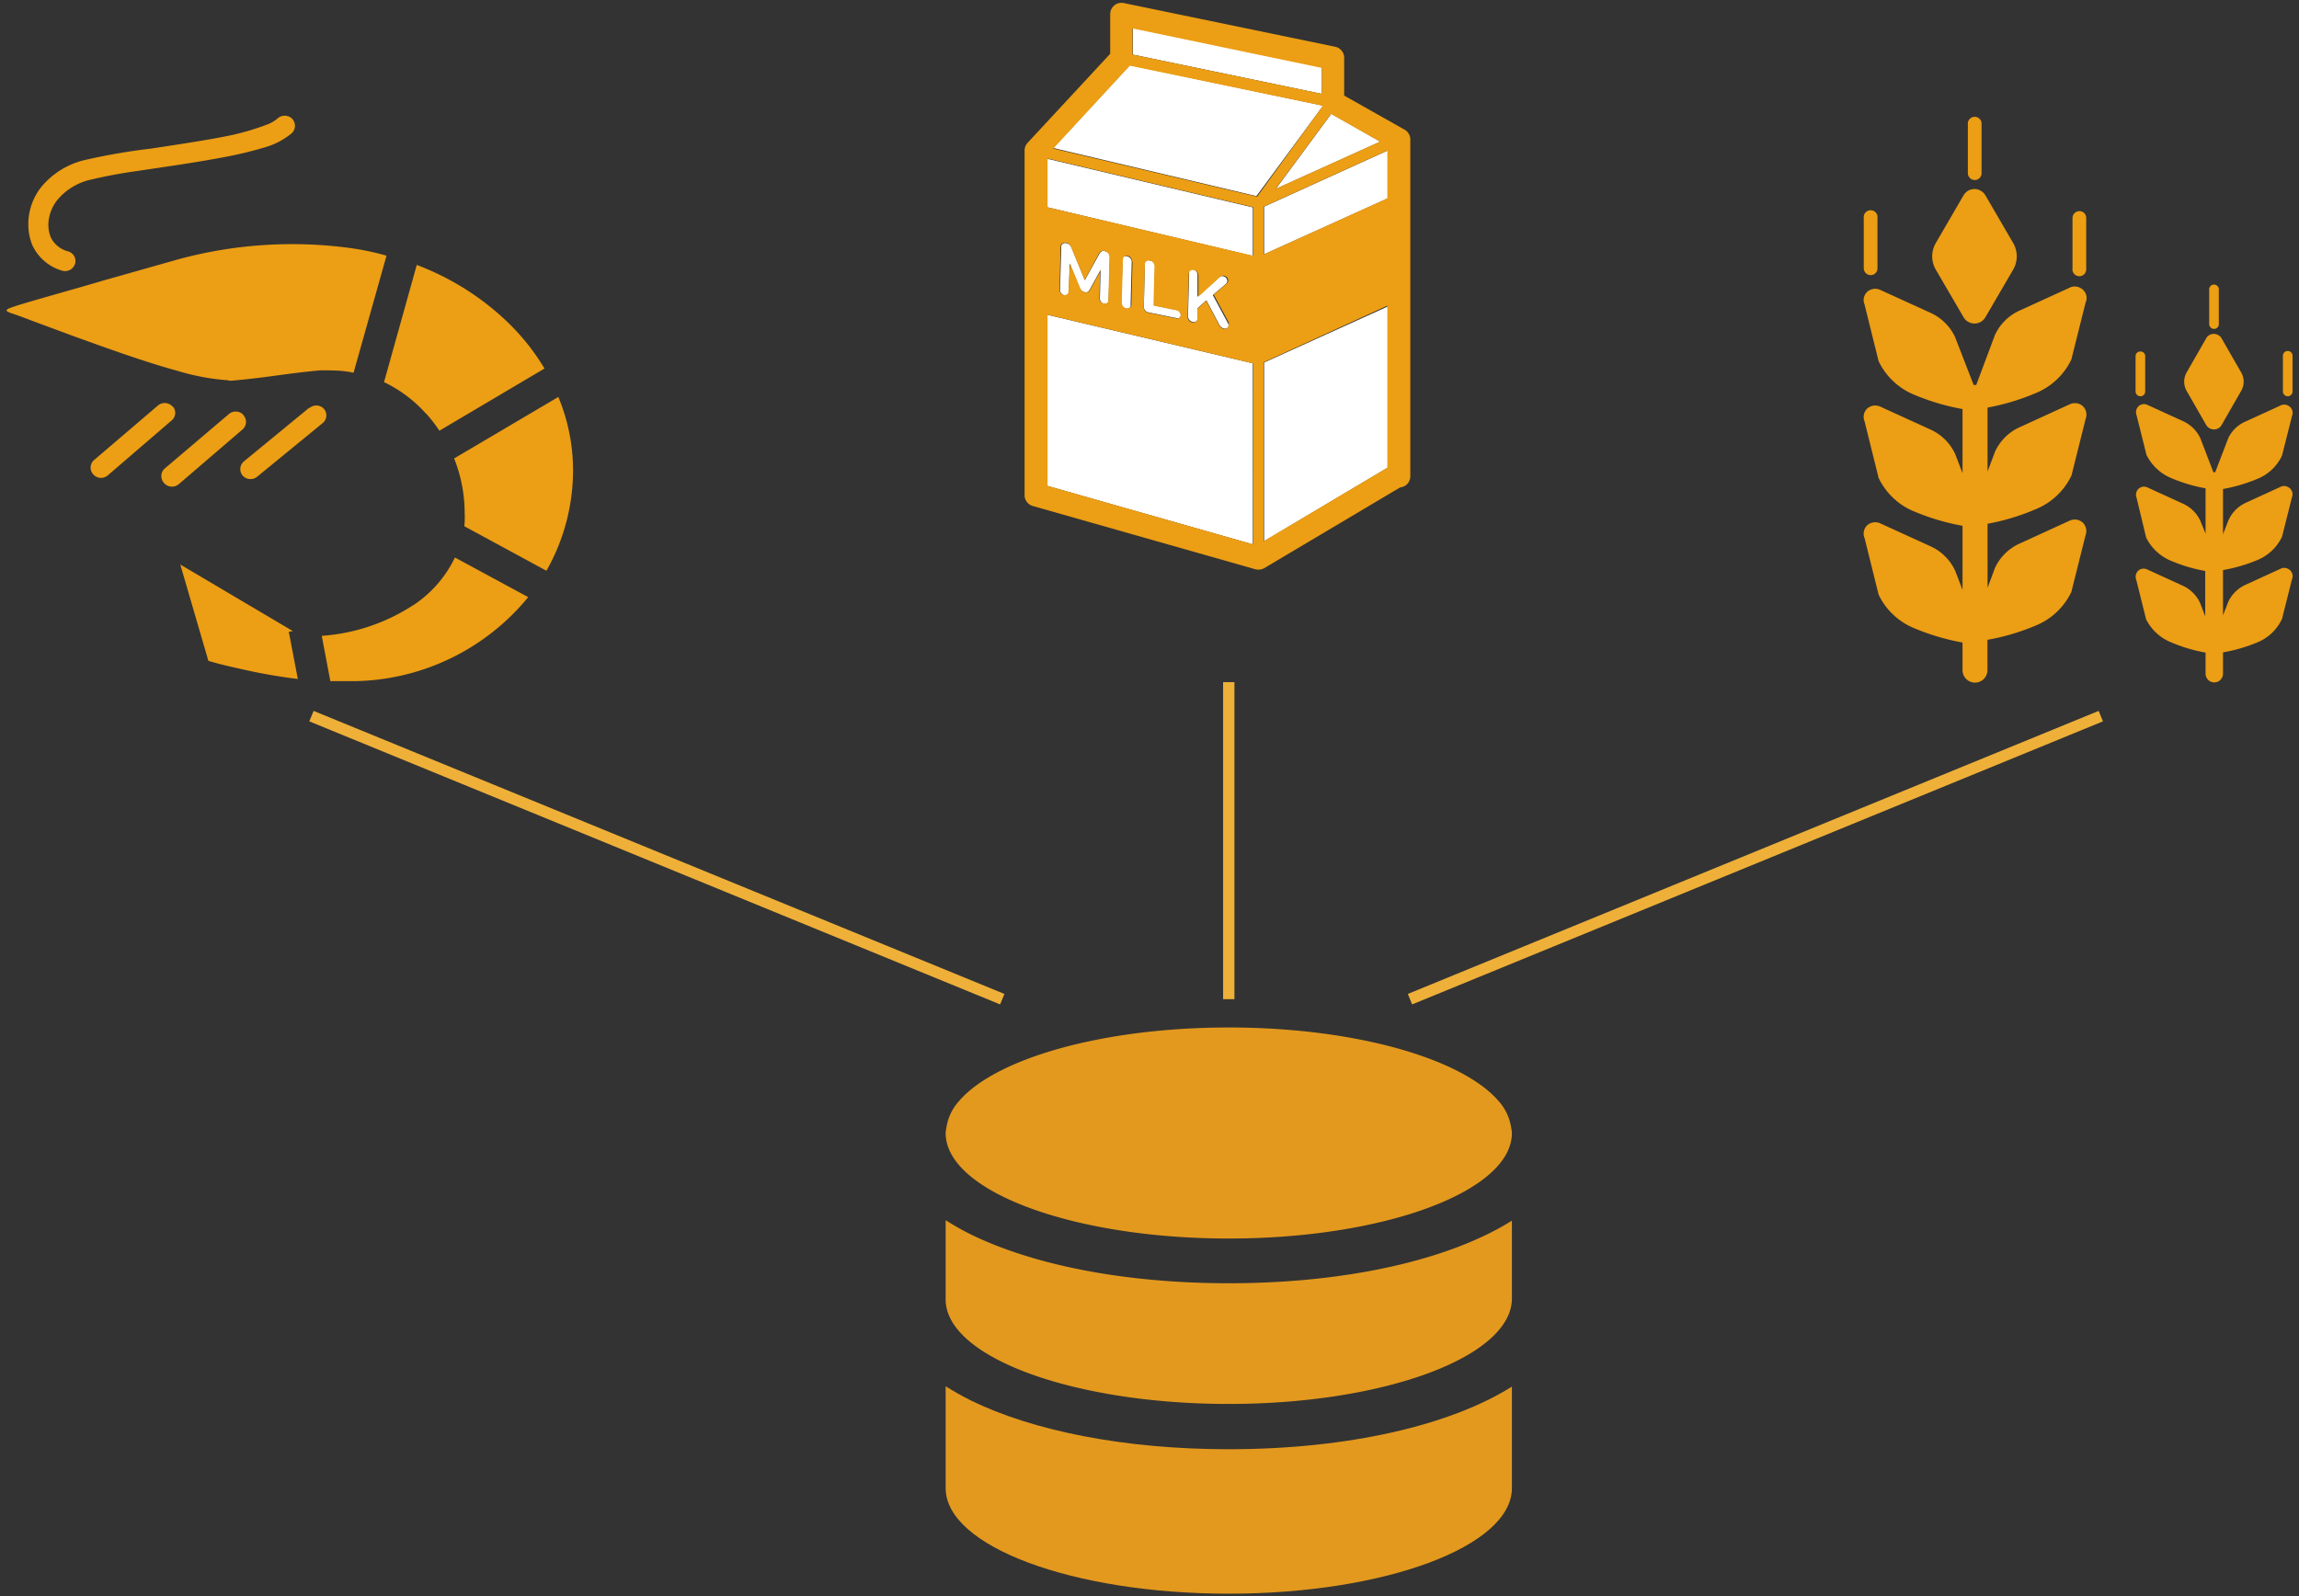 <svg id="レイヤー_1" data-name="レイヤー 1" xmlns="http://www.w3.org/2000/svg" viewBox="0 0 203 141"><rect x="0" y="0" width="203" height="141" fill="#333333" stroke="none"/><defs><style>.cls-1{fill:#fff;}.cls-2,.cls-3{fill:#ec9e14;}.cls-3{fill-rule:evenodd;}.cls-4{fill:#e3991e;}.cls-5{fill:none;stroke:#eeb039;stroke-miterlimit:10;}</style></defs><title>名称未設定-1-02</title><g id="レイヤー_5" data-name="レイヤー 5"><polygon class="cls-1" points="111.62 47.8 122.54 41.3 122.54 27.07 111.62 32.02 111.62 47.8"/><polygon class="cls-1" points="111.62 22.46 122.54 17.52 122.54 13.29 111.62 18.25 111.62 22.46"/><polygon class="cls-1" points="121.88 12.51 117.55 10.05 112.66 16.68 121.88 12.51"/><path class="cls-1" d="M116.77,9.32l-17-3.57h0L93,13.07l17.94,4.25,5.9-8Z"/><polygon class="cls-1" points="116.72 5.93 100.03 2.46 100.03 4.82 116.72 8.29 116.72 5.93"/><path class="cls-1" d="M99.12,22.93,99,26.75a.51.51,0,0,0,.41.5.33.33,0,0,0,.42-.2.32.32,0,0,0,0-.13l.1-3.78a.5.5,0,0,0-.42-.5.31.31,0,0,0-.41.19A.3.3,0,0,0,99.12,22.93Z"/><path class="cls-1" d="M97.5,26.83a.32.32,0,0,0,.39-.21.34.34,0,0,0,0-.1L98,22.75a.53.53,0,0,0-.46-.57c-.25-.05-.37.05-.5.3l-1.25,2.27h0L94.67,22c-.12-.3-.24-.46-.49-.51a.37.37,0,0,0-.47.22.41.41,0,0,0,0,.16L93.6,25.6a.46.46,0,0,0,.38.47c.23,0,.4-.06.4-.31l.07-2.49h0l.86,2.08c.12.3.25.4.46.45s.33,0,.47-.26l.94-1.7h0l-.06,2.49A.47.47,0,0,0,97.5,26.83Z"/><polygon class="cls-1" points="92.46 27.8 92.46 42.91 110.62 48.08 110.62 32.09 92.46 27.8"/><path class="cls-1" d="M105.41,23.82A.31.31,0,0,0,105,24a.39.39,0,0,0,0,.15l-.1,3.78a.51.51,0,0,0,.42.5.32.32,0,0,0,.41-.19.32.32,0,0,0,0-.13v-.87l.79-.72,1.15,2.17a.61.61,0,0,0,.4.32.32.32,0,0,0,.41-.19.25.25,0,0,0,0-.07.53.53,0,0,0-.08-.26l-1.31-2.43,1.17-1a.32.32,0,0,0,.11-.24.43.43,0,0,0-.37-.42.35.35,0,0,0-.35.1l-1.91,1.71V24.36A.5.5,0,0,0,105.41,23.82Z"/><path class="cls-1" d="M101.5,23a.31.31,0,0,0-.41.19.27.27,0,0,0,0,.13L101,27.1a.5.5,0,0,0,.42.49l2.4.49c.27.06.44,0,.44-.26a.46.46,0,0,0-.42-.45l-1.94-.4h0l.09-3.42a.5.5,0,0,0-.46-.54Z"/><polygon class="cls-1" points="110.62 18.32 92.46 14.02 92.46 18.3 110.62 22.61 110.62 18.32"/><path class="cls-2" d="M124,11.44l-5.31-3V5.13a1,1,0,0,0-.79-1L99.23.27a1,1,0,0,0-.83.2,1,1,0,0,0-.37.78v3.5l-7.29,7.86a1,1,0,0,0-.27.68v30.4a1,1,0,0,0,.72,1l19.66,5.59a1.06,1.06,0,0,0,.78-.1l12-7.13a1,1,0,0,0,.61-.28,1,1,0,0,0,.29-.71V12.3A1,1,0,0,0,124,11.44Zm-2.15,1.07-9.21,4.17,4.89-6.62ZM100,2.51,116.72,6V8.29L100,4.82ZM92.5,18.31V14l18.16,4.3v4.29Zm15.23,6.15a.35.35,0,0,1,.35-.1.43.43,0,0,1,.37.42.32.32,0,0,1-.11.24l-1.17,1,1.31,2.43a.61.61,0,0,1,0,.3.32.32,0,0,1-.33.3h-.09a.61.61,0,0,1-.4-.32l-1.15-2.17-.79.72v.87a.31.31,0,0,1-.3.33.29.29,0,0,1-.13,0,.51.51,0,0,1-.42-.5l.1-3.78a.31.31,0,0,1,.29-.35.22.22,0,0,1,.14,0,.5.5,0,0,1,.42.5V26.2ZM101.89,27l1.94.4a.46.46,0,0,1,.42.45c0,.21-.17.32-.44.26l-2.4-.49a.5.5,0,0,1-.42-.49l.1-3.77a.32.32,0,0,1,.3-.34.2.2,0,0,1,.13,0,.5.5,0,0,1,.42.5l-.09,3.42ZM100,23.11l-.1,3.78a.32.32,0,0,1-.31.34.29.29,0,0,1-.13,0,.51.51,0,0,1-.41-.5l.1-3.79a.32.32,0,0,1,.3-.34.2.2,0,0,1,.13,0,.49.49,0,0,1,.38.5Zm-2.79.75-.94,1.7c-.14.25-.27.3-.47.26s-.34-.15-.46-.45l-.85-2.08h0l-.15,2.46c0,.25-.17.35-.4.31a.46.46,0,0,1-.38-.47l.09-3.75a.36.36,0,0,1,.34-.4.26.26,0,0,1,.15,0c.25.05.37.21.49.51l1.15,2.78h0L97,22.47c.13-.25.25-.35.5-.3a.53.53,0,0,1,.46.57l-.09,3.75a.3.3,0,0,1-.3.32h-.1a.46.46,0,0,1-.39-.47l.06-2.49Zm13.44,24.22L92.5,42.91V27.8l18.16,4.3h0ZM111,17.37,93,13.12,99.76,5.8h0l17,3.53v.08ZM122.5,41.31,111.58,47.8V32l10.92-5Zm0-23.79-10.92,4.95V18.25L122.5,13.3Z"/><path class="cls-2" d="M165.18,24.3a.6.6,0,0,0,.6-.6h0V19.26a.61.61,0,1,0-1.21-.16.43.43,0,0,0,0,.16v4.43A.61.61,0,0,0,165.18,24.3Z"/><path class="cls-2" d="M179.68,34.75a6,6,0,0,0,3.22-3l1.25-5a1,1,0,0,0-.48-1.33,1,1,0,0,0-.94,0l-4.38,2a4.39,4.39,0,0,0-2.2,2.17L174.5,34h-.23l-1.63-4.21a4.39,4.39,0,0,0-2.2-2.17l-4.38-2a1.07,1.07,0,0,0-1.17.14,1,1,0,0,0-.25,1.14l1.24,5a6,6,0,0,0,3.23,3,20.26,20.26,0,0,0,4.18,1.23v5.66l-.65-1.69a4.39,4.39,0,0,0-2.2-2.17l-4.38-2a1.07,1.07,0,0,0-1.17.14,1,1,0,0,0-.25,1.14l1.24,5a6,6,0,0,0,3.23,3,20.26,20.26,0,0,0,4.18,1.23v5.66l-.65-1.69a4.39,4.39,0,0,0-2.2-2.17l-4.38-2a1.07,1.07,0,0,0-1.17.14,1,1,0,0,0-.25,1.14l1.24,5a6,6,0,0,0,3.23,3,20.26,20.26,0,0,0,4.18,1.23v2.44a1.1,1.1,0,0,0,2.2,0V56.51a19.58,19.58,0,0,0,4.19-1.23,6,6,0,0,0,3.22-3l1.25-5a1.05,1.05,0,0,0-.26-1.14,1.07,1.07,0,0,0-1.17-.14l-4.37,2a4.39,4.39,0,0,0-2.2,2.17l-.65,1.75V46.26A19.58,19.58,0,0,0,179.69,45a6,6,0,0,0,3.22-3l1.25-5a1.05,1.05,0,0,0-.26-1.14,1.07,1.07,0,0,0-1.17-.14l-4.37,2a4.39,4.39,0,0,0-2.2,2.17l-.66,1.75V36A20.16,20.16,0,0,0,179.68,34.75Z"/><path class="cls-2" d="M183.61,18.65a.61.61,0,0,0-.61.61h0v4.43a.61.61,0,1,0,1.21.15.38.38,0,0,0,0-.15V19.26a.59.59,0,0,0-.59-.61Z"/><path class="cls-2" d="M174.37,15.9a.6.6,0,0,0,.6-.6h0V10.85a.61.61,0,0,0-1.21,0v4.44A.61.61,0,0,0,174.37,15.9Z"/><path class="cls-2" d="M173.37,28a1.12,1.12,0,0,0,1.51.44,1.16,1.16,0,0,0,.44-.44l2.45-4.2a2.34,2.34,0,0,0,0-2.32l-2.45-4.21a1.13,1.13,0,0,0-1.53-.43,1.16,1.16,0,0,0-.42.43l-2.45,4.21a2.34,2.34,0,0,0,0,2.32Z"/><path class="cls-2" d="M189,35a.42.42,0,0,0,.42-.42h0V31.41a.42.42,0,0,0-.49-.36.41.41,0,0,0-.36.36v3.12A.43.43,0,0,0,189,35Z"/><path class="cls-2" d="M199.24,42.33a4.1,4.1,0,0,0,2.26-2.09l.88-3.49a.72.72,0,0,0-.37-.94.7.7,0,0,0-.63,0l-3.08,1.41a3,3,0,0,0-1.55,1.49l-1.15,3h-.16l-1.15-3a3.1,3.1,0,0,0-1.55-1.52l-3.08-1.41a.73.73,0,0,0-.82.09.74.74,0,0,0-.18.81l.87,3.49a4.26,4.26,0,0,0,2.27,2.09,13.87,13.87,0,0,0,2.95.87v4L194.29,46a3.1,3.1,0,0,0-1.55-1.52l-3.08-1.41a.73.73,0,0,0-.82.09.74.74,0,0,0-.18.81l.84,3.5a4.26,4.26,0,0,0,2.27,2.09,13.87,13.87,0,0,0,2.95.87v4l-.46-1.19a3.1,3.1,0,0,0-1.55-1.52l-3.08-1.41a.73.73,0,0,0-.82.09.74.74,0,0,0-.18.81l.87,3.49a4.28,4.28,0,0,0,2.3,2.07,13.87,13.87,0,0,0,2.95.87v1.86a.77.77,0,1,0,1.54,0h0V57.62a14.14,14.14,0,0,0,3-.87,4.11,4.11,0,0,0,2.21-2.09l.88-3.49a.72.72,0,0,0-.37-.94.7.7,0,0,0-.63,0l-3.08,1.41a3.1,3.1,0,0,0-1.55,1.52l-.46,1.19v-4a14.14,14.14,0,0,0,3-.87,4.18,4.18,0,0,0,2.21-2.07l.88-3.49A.72.72,0,0,0,202,43a.7.7,0,0,0-.63,0l-3.08,1.41A3.1,3.1,0,0,0,196.75,46l-.46,1.19v-4A14.43,14.43,0,0,0,199.24,42.33Z"/><path class="cls-2" d="M202,31a.42.42,0,0,0-.42.42v3.12A.43.43,0,0,0,202,35h0a.43.43,0,0,0,.43-.43V31.41A.42.42,0,0,0,202,31Z"/><path class="cls-2" d="M195.5,29.05a.42.42,0,0,0,.42-.42h0V25.5a.43.43,0,0,0-.85,0h0v3.12A.43.43,0,0,0,195.5,29.05Z"/><path class="cls-2" d="M194.8,37.53a.8.8,0,0,0,1.06.31.77.77,0,0,0,.31-.31l1.72-3a1.61,1.61,0,0,0,0-1.64l-1.72-3a.8.8,0,0,0-1.08-.3.76.76,0,0,0-.29.3l-1.72,3a1.65,1.65,0,0,0,0,1.64Z"/><path id="_3.svg" data-name=" 3.svg" class="cls-3" d="M5.5,23.91a.92.92,0,0,0,1.13-.62A.88.88,0,0,0,6,22.2H6A2.38,2.38,0,0,1,4.5,21a3,3,0,0,1-.23-1.14,3.6,3.6,0,0,1,.83-2.24A5.34,5.34,0,0,1,8,15.87c1.32-.31,2.65-.56,4-.75,2.47-.37,5.42-.78,8-1.28A34.14,34.14,0,0,0,23.43,13a6.42,6.42,0,0,0,2.36-1.26.91.91,0,0,0,0-1.26h0a.94.94,0,0,0-1.3,0,3.21,3.21,0,0,1-.88.51,22.36,22.36,0,0,1-3.42,1c-2.09.42-4.59.79-6.89,1.14a54.53,54.53,0,0,0-5.8,1,7.1,7.1,0,0,0-3.81,2.33A5.28,5.28,0,0,0,2.5,19.83a4.9,4.9,0,0,0,.35,1.81A4.16,4.16,0,0,0,5.5,23.91Zm9.74,12a.93.93,0,0,0-1.3-.09L8.31,40.63a.88.88,0,0,0-.1,1.24h0A.91.91,0,0,0,9.5,42l5.65-4.86a.87.87,0,0,0,.13-1.22h0Zm6.26.74a.93.93,0,0,0-1.29-.08L14.5,41.42a.91.91,0,0,0,0,1.26h0a.93.93,0,0,0,1.29.08l5.65-4.85a.88.88,0,0,0,.06-1.23h0ZM27.32,36l-5.77,4.74A.89.89,0,0,0,21.42,42h0a.93.93,0,0,0,1.28.11l5.79-4.74a.88.88,0,0,0,.13-1.24h0a.91.91,0,0,0-1.28-.1Zm10.3.52a13.42,13.42,0,0,1,1.18,1.52l9.28-5.49a19.76,19.76,0,0,0-3.42-4.25A23.57,23.57,0,0,0,36.8,23.4L33.91,33.75a11.81,11.81,0,0,1,3.71,2.79Zm-17.46-2.9h.35c3.53-.33,4.21-.56,7.64-.9a9.55,9.55,0,0,1,1.07,0,9.62,9.62,0,0,1,2,.2l2.91-10.34a23.85,23.85,0,0,0-3.34-.69,38.34,38.34,0,0,0-15,1L9.22,24.75c-3.39,1-7.08,2-8.16,2.39l-.24.09a.45.45,0,0,0-.26.21h0a1.62,1.62,0,0,0,.51.25c.33.1,1,.35,2,.73l3.59,1.33c2.78,1,6.13,2.22,9,3a20.08,20.08,0,0,0,4.54.84Zm5.7,22.12-9.94-5.88,2.48,8.51.75.21c.7.19,1.71.42,2.91.68s2.7.52,4.24.71l-.8-4.17Zm10.64-2.3a16.93,16.93,0,0,1-8.09,2.72l.76,4h2.2a20.22,20.22,0,0,0,15.27-7.42l-6.47-3.5A10.49,10.49,0,0,1,36.5,53.45ZM49.3,35.06l-9.2,5.43a13.1,13.1,0,0,1,.93,4.8A8,8,0,0,1,41,46.48l7.25,3.93a18,18,0,0,0,2.35-8.95A16.9,16.9,0,0,0,49.3,35.06Z"/><path class="cls-4" d="M133.5,122.47h0c-5.39,3.39-14.38,5.53-25,5.53-9.26,0-17.3-1.63-22.78-4.31-.76-.38-1.5-.8-2.22-1.25h0v9c0,5.14,11.21,9.32,25,9.32s25-4.18,25-9.32v-9Z"/><path class="cls-4" d="M108.5,124c13.78,0,25-4.18,25-9.32v-6.87h0c-5.39,3.39-14.38,5.53-25,5.53-9.26,0-17.29-1.63-22.77-4.31a23.22,23.22,0,0,1-2.23-1.26h0v7C83.5,119.85,94.71,124,108.5,124Z"/><path class="cls-4" d="M108.5,109.39c13.78,0,25-4.18,25-9.32a3.11,3.11,0,0,0-.06-.44,4.51,4.51,0,0,0-1.13-2.4c-3.25-3.75-12.7-6.48-23.81-6.48s-20.57,2.73-23.8,6.48a4.49,4.49,0,0,0-1.14,2.4,3.11,3.11,0,0,0-.06.44C83.5,105.21,94.71,109.39,108.5,109.39Z"/><line class="cls-5" x1="27.5" y1="63.25" x2="88.5" y2="88.25"/><line class="cls-5" x1="124.5" y1="88.25" x2="185.5" y2="63.25"/><line class="cls-5" x1="108.5" y1="60.25" x2="108.5" y2="88.25"/></g></svg>